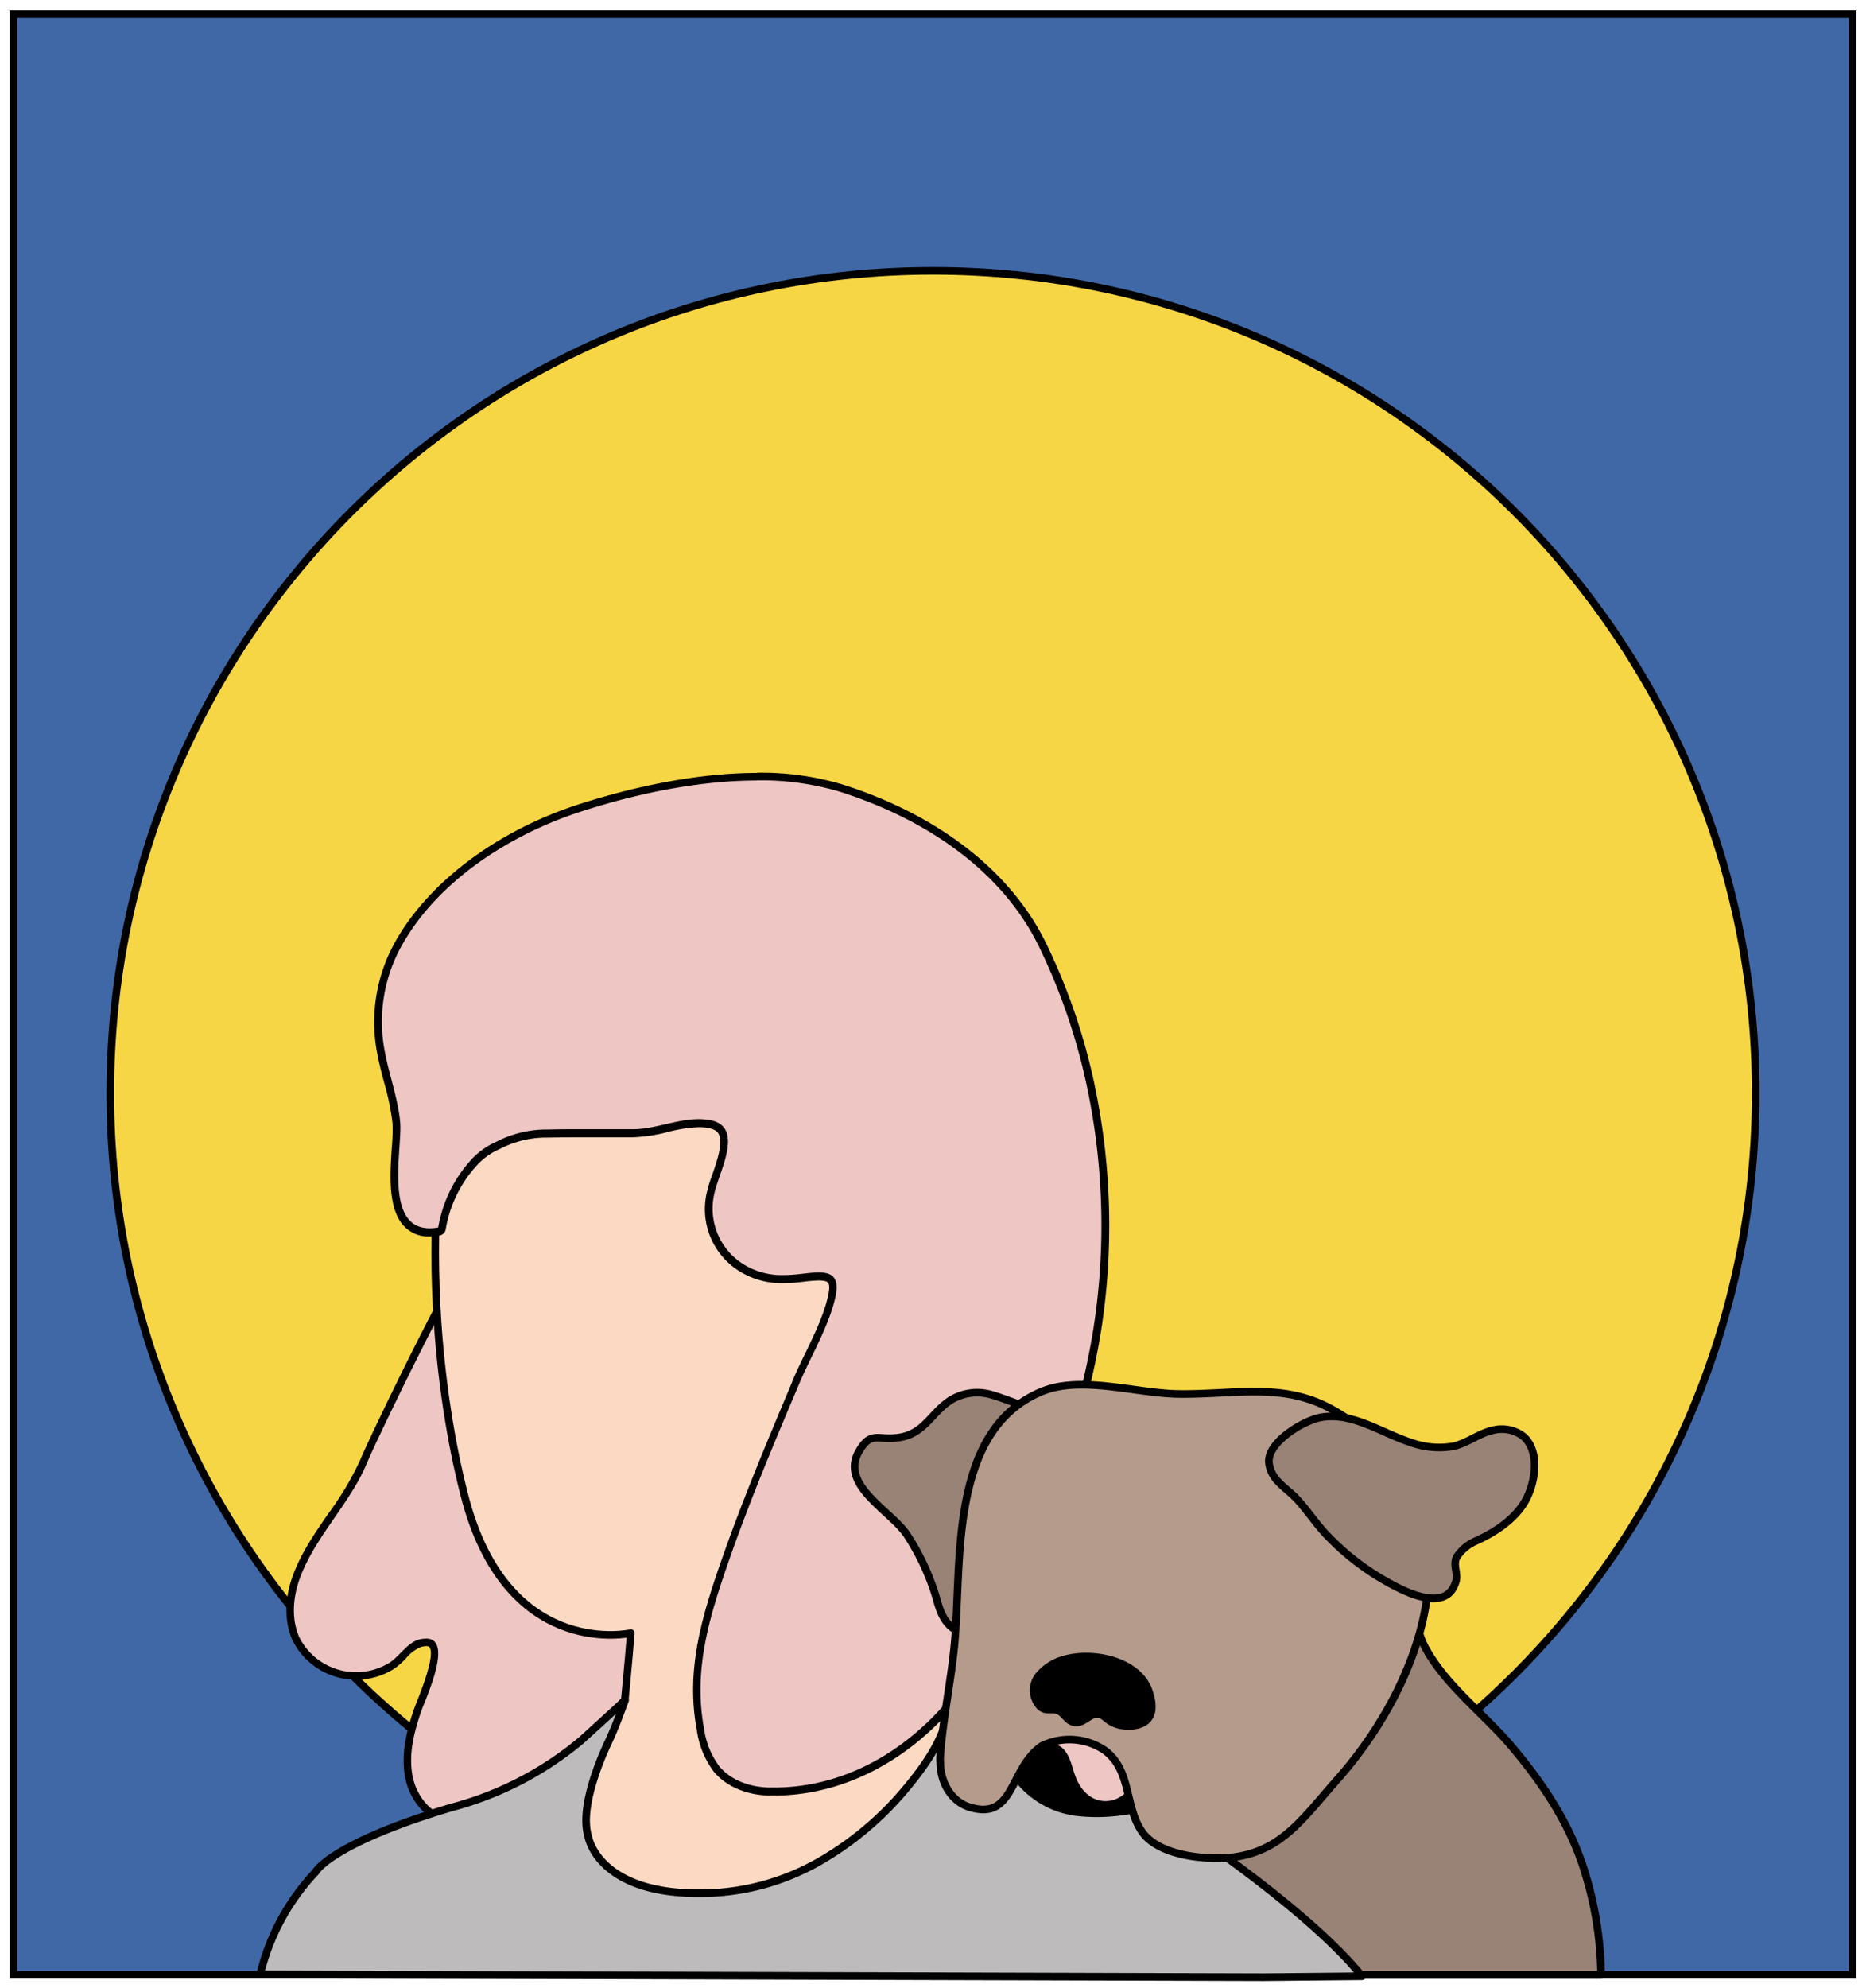 <?xml version="1.0" encoding="UTF-8"?>
<svg data-bbox="1 1.066 137 146.134" xmlns="http://www.w3.org/2000/svg" viewBox="0 0 139 148" height="148" width="139" data-type="ugc">
    <g>
        <path stroke-miterlimit="10" stroke-width=".567" stroke="#000000" fill="#4068A6" d="M138 1.066H1V147.02h137V1.066Z"/>
        <path stroke-miterlimit="10" stroke-width=".567" stroke="#000000" fill="#F7D645" d="M69.5 142.583c33.846 0 61.283-27.405 61.283-61.21 0-33.806-27.437-61.211-61.284-61.211-33.846 0-61.284 27.405-61.284 61.21 0 33.806 27.438 61.211 61.284 61.211Z"/>
        <path stroke-linejoin="round" stroke-linecap="round" stroke-width=".567" stroke="#000000" fill="#998276" d="M119.266 147.02a26.971 26.971 0 0 0-1.409-8.258c-1.109-3.27-3.067-6.156-5.284-8.773-2.064-2.432-4.939-4.545-6.438-7.391-.564-1.073-.647-2.252-1.049-3.378-.375-1.025-.83-2.297-2.127-2.196-8.914 4.129-18.697 7.027-26.9 12.414-1.793 1.174 1.319 1.681-2.086 4.755-1.33 1.202-2.45 5.965-2.045 12.83l47.338-.003Z"/>
        <path fill="#EEC6C4" d="M43.652 139.178a3.828 3.828 0 0 1-2.312-.687 3.41 3.41 0 0 1-1.36-2.342 6.316 6.316 0 0 1 .022-1.224c.023-.27.045-.525.042-.784 0-.863-.353-1.4-.902-1.4-.41.041-.793.226-1.079.522a11.67 11.67 0 0 0-.549.518c-.751.724-1.503 1.471-2.57 1.734a3.603 3.603 0 0 1-.883.112c-2.04 0-3.383-1.809-3.638-3.592-.248-1.659.207-3.299.684-4.688.049-.139.131-.345.233-.604.42-1.051 1.402-3.514.894-4.265a.5.5 0 0 0-.209-.165.5.5 0 0 0-.264-.037 1.91 1.91 0 0 0-.451.064 3.1 3.1 0 0 0-1.248.919c-.258.279-.544.53-.853.751a5.028 5.028 0 0 1-7.14-2.005c-.594-1.351-.568-3.029.075-4.722.612-1.621 1.608-3.059 2.57-4.448a22.649 22.649 0 0 0 2.39-4.027c.812-1.948 6.295-13.25 7.667-15.052.225-.297.376-.428.534-.428a.344.344 0 0 1 .24.112c.124.154.087.338 0 .83-.169.844-.48 2.413.376 3.003.481.338.526 1.126.568 1.839-.008.32.04.639.142.942.034.034.136.117.248.21.21.177.342.289.395.342.111.119.202.256.267.405.042.099.1.191.173.271.323.304.278 1.009.18 2.135-.052.578-.139 1.551 0 1.712.447.319.876.691 1.293 1.051.555.505 1.15.963 1.781 1.37a15.317 15.317 0 0 0 3.676 1.404c1.202.296 2.37.722 3.48 1.269 2.687 1.437 4.36 4.542 5.385 6.756l.072.158c.022.049.03.104.022.158-.01.09.001.181.034.266a59.874 59.874 0 0 1 1.905 6.779.283.283 0 0 1-.161.319c-.026.49-.084.978-.173 1.46-.248 1.389-.917 2.598-1.563 3.754a16.264 16.264 0 0 0-1.275 2.669 9.33 9.33 0 0 1-4.51 5.39c-.886.481-2.57 1.246-4.208 1.246Z"/>
        <path fill="#000000" d="M35.293 93.613c.259 0-.962 2.92.428 3.896.658.462.278 2.372.68 2.759.08.075.556.458.632.54.206.203.24.485.454.684.489.465-.33 3.475.215 3.87 1.056.75 1.984 1.767 3.1 2.436 2.214 1.325 4.886 1.464 7.163 2.68 2.473 1.325 4.134 4.159 5.261 6.625l.072.161a.895.895 0 0 0 .045.398 59.053 59.053 0 0 1 1.898 6.757c-.053-.15-.105-.297-.15-.451.002.71-.061 1.419-.188 2.117-.417 2.343-2.079 4.159-2.826 6.382a9.05 9.05 0 0 1-4.383 5.24c-1.127.593-2.63 1.19-4.047 1.19a3.562 3.562 0 0 1-2.146-.635 3.116 3.116 0 0 1-1.244-2.143c-.071-.657.072-1.318.064-1.978 0-1.074-.5-1.682-1.18-1.682a1.979 1.979 0 0 0-1.27.593c-.902.815-1.774 1.877-3.007 2.188-.265.07-.538.105-.812.106-1.792 0-3.096-1.566-3.36-3.352-.229-1.536.17-3.09.673-4.554.335-.979 2.454-5.446.376-5.446-.175.003-.35.026-.518.071-.872.225-1.462 1.239-2.188 1.712a4.749 4.749 0 0 1-5.516-.355 4.744 4.744 0 0 1-1.222-1.522c-.624-1.411-.47-3.067.079-4.504 1.165-3.071 3.686-5.432 4.957-8.469.83-1.981 6.314-13.261 7.629-14.988.169-.221.267-.319.312-.319l.019-.007Zm-.02-.556c-.349 0-.567.285-.75.54-1.384 1.814-6.886 13.161-7.701 15.117a22.51 22.51 0 0 1-2.364 3.971c-.97 1.404-1.977 2.856-2.6 4.504-.67 1.761-.696 3.514-.072 4.933a5.3 5.3 0 0 0 3.31 2.737 5.303 5.303 0 0 0 4.255-.613c.328-.231.63-.496.902-.792.299-.371.686-.66 1.127-.841.123-.034.249-.053.376-.056.184 0 .222.052.24.079.283.416-.03 1.764-.924 4.005-.101.259-.184.465-.237.615-.488 1.419-.95 3.101-.699 4.82.331 2.219 1.98 3.833 3.92 3.833.32-.002.64-.042.95-.12 1.128-.282 1.963-1.093 2.7-1.806.187-.18.375-.349.54-.51a1.48 1.48 0 0 1 .895-.451c.447 0 .613.582.616 1.126 0 .244 0 .492-.041.751a6.539 6.539 0 0 0 0 1.276 3.692 3.692 0 0 0 1.473 2.541 4.135 4.135 0 0 0 2.477.751c1.698 0 3.43-.788 4.31-1.257a9.61 9.61 0 0 0 4.653-5.548c.337-.912.755-1.792 1.251-2.628.662-1.193 1.342-2.425 1.598-3.855.082-.449.138-.903.169-1.359a.559.559 0 0 0 .161-.533 59.706 59.706 0 0 0-1.913-6.812.32.32 0 0 1-.022-.136.552.552 0 0 0-.045-.311l-.03-.064c0-.034-.027-.064-.042-.098-1.04-2.252-2.747-5.405-5.51-6.884a17.548 17.548 0 0 0-3.532-1.295 14.75 14.75 0 0 1-3.608-1.374 12.718 12.718 0 0 1-1.743-1.34c-.402-.345-.816-.702-1.252-1.021a7.042 7.042 0 0 1 .045-1.501c.11-1.243.15-1.967-.267-2.365a.82.82 0 0 1-.116-.188 1.728 1.728 0 0 0-.323-.484c-.064-.064-.177-.161-.414-.375l-.199-.17a3.995 3.995 0 0 1-.086-.78c-.045-.77-.094-1.64-.688-2.057-.695-.484-.406-1.937-.248-2.718.105-.536.162-.806-.049-1.062a.586.586 0 0 0-.473-.202l-.02.007Z"/>
        <path stroke-linejoin="round" stroke-linecap="round" stroke-width=".567" stroke="#000000" fill="#FBD9C2" d="M46.541 126.577s.293-3.003.447-4.989c0 0-8.688 1.952-12.086-9.163 0 0-4.047-12.92-1.808-29.233l11.437-11.775L61.033 67.1l10.459 12.62 1.66 17.105s-4.265 9.673-5.058 11.55c0 0-4.51 10.304 2.853 16.967l-.684 11.324-7.302 6.209-16.405.143-5.855-5.56 2.315-7 3.525-3.881Z"/>
        <path stroke-linejoin="round" stroke-linecap="round" stroke-width=".567" stroke="#000000" fill="#BDBBBC" d="M101.46 147.129c-4.363-5.379-14.935-12.188-14.935-12.188l-15.754-9.76c.06.038.03.529.03.608.053 2.857-1.503 5.192-3.255 7.301a23.704 23.704 0 0 1-6.528 5.51 17.855 17.855 0 0 1-8.392 2.346c-8.166.218-8.816-4.256-8.816-4.256-.609-2.053.8-5.499 1.503-6.986.288-.623.553-1.256.793-1.899l.455-1.212a555.706 555.706 0 0 1-3.292 3.002 25.029 25.029 0 0 1-9.678 4.982c-8.978 2.691-10.075 4.782-10.075 4.782a16.843 16.843 0 0 0-4.134 7.627l74.746.214 7.332-.071Z"/>
        <path fill="#1D1E1C" d="M33.482 83.774s-1 1.502-2.514.564l1.357 5.082 1.157-5.646Z" opacity=".26"/>
        <path fill="#1D1E1C" d="M66.003 79.537s-4.916 7.882-7.426 13.546l-.113.53s7.001-9.497 7.539-14.076Z" opacity=".26"/>
        <path fill="#1D1E1C" d="M39.48 81.863c4.08-.037 8.141-.54 12.106-1.501a18.024 18.024 0 0 0 6.29-3.07 26.22 26.22 0 0 0 2.725-2.298 29.07 29.07 0 0 0 1.214-1.243c.293-.322 1-.788 1.158-1.178 0 0-1.812 4.444-1.763 4.313.049-.132-6.438 5.015-6.438 5.015l-13.788 2.252-1.504-2.29Z" opacity=".26"/>
        <path fill="#EEC6C4" d="M57.65 133.401h-.376c-1.616-.041-3.032-.645-3.886-1.663a6.375 6.375 0 0 1-1.213-2.976c-.82-4.369.342-8.258 1.826-12.522 1.563-4.505 3.439-8.938 5.261-13.239.294-.695.617-1.367.962-2.08.673-1.415 1.376-2.917 1.714-4.343.14-.612.12-1.04-.06-1.261-.18-.222-.432-.27-.898-.27-.377.01-.754.041-1.127.093l-.328.038a11.28 11.28 0 0 1-1.164.068 5.643 5.643 0 0 1-2.86-.695 5.168 5.168 0 0 1-2.552-5.766c.1-.425.226-.845.376-1.257.375-1.126.879-2.522.432-3.27a1.306 1.306 0 0 0-.985-.566 4.693 4.693 0 0 0-.752-.056c-.816.036-1.627.162-2.416.375-.806.213-1.633.339-2.465.375H43.38c-.717 0-1.66 0-2.566.023a7.773 7.773 0 0 0-3.728.874 5.41 5.41 0 0 0-1.722 1.19 9.643 9.643 0 0 0-2.469 4.996.29.29 0 0 1-.225.23c-.23.04-.462.061-.696.063a2.223 2.223 0 0 1-1.698-.683c-1.128-1.197-.959-3.675-.827-5.664.059-.61.076-1.224.053-1.836a20.25 20.25 0 0 0-.64-3.085 44.393 44.393 0 0 1-.53-2.252 11.901 11.901 0 0 1 1.215-7.77c2.39-4.445 7.43-8.285 13.484-10.274 2.694-.89 8.016-2.376 13.341-2.376a20.911 20.911 0 0 1 6.307.874c7.057 2.253 12.36 6.382 14.93 11.637a45.187 45.187 0 0 1 3.58 10.367 50.348 50.348 0 0 1 .653 17.38c-1.127 8.205-4.543 16.362-7.659 23.362-3.235 7.275-9.733 11.974-16.536 11.974l.004-.015Z"/>
        <path fill="#000000" d="M56.392 58.096a20.561 20.561 0 0 1 6.22.863c6.076 1.94 11.902 5.65 14.765 11.482a45.122 45.122 0 0 1 3.556 10.296 49.982 49.982 0 0 1 .65 17.267c-1.102 8.007-4.371 15.946-7.64 23.273-2.85 6.407-8.881 11.805-16.292 11.805h-.376c-1.372-.034-2.792-.51-3.676-1.558a6.06 6.06 0 0 1-1.157-2.845c-.812-4.35.402-8.314 1.819-12.387 1.563-4.504 3.412-8.87 5.261-13.247.86-2.042 2.21-4.279 2.699-6.437.35-1.543-.275-1.877-1.233-1.877-.447 0-.97.075-1.503.131-.375.043-.751.066-1.128.068a5.397 5.397 0 0 1-2.72-.657 4.882 4.882 0 0 1-2.413-5.465c.327-1.558 2.303-4.978-.395-5.428-.26-.04-.523-.06-.785-.06-1.639 0-3.266.75-4.886.75H43.4c-.876 0-1.74 0-2.567.023a8.125 8.125 0 0 0-3.864.912 5.667 5.667 0 0 0-1.78 1.24 9.942 9.942 0 0 0-2.545 5.142 3.646 3.646 0 0 1-.643.06c-3.446 0-2.007-5.984-2.194-7.928-.173-1.82-.854-3.57-1.17-5.368a11.624 11.624 0 0 1 1.177-7.548c2.66-4.944 8.106-8.423 13.323-10.135 3.867-1.273 8.715-2.361 13.255-2.361v-.011Zm0-.552c-5.367 0-10.719 1.501-13.432 2.387-6.118 2.016-11.218 5.904-13.642 10.409a12.213 12.213 0 0 0-1.244 7.954c.139.777.338 1.543.534 2.286.292.993.503 2.009.631 3.037.02.598.002 1.197-.053 1.794-.135 2.042-.304 4.583.902 5.87a2.492 2.492 0 0 0 1.906.774c.252 0 .504-.025.751-.072a.563.563 0 0 0 .455-.45 9.327 9.327 0 0 1 2.394-4.85 5.02 5.02 0 0 1 1.605-1.126l.056-.026a7.482 7.482 0 0 1 3.59-.837 126.83 126.83 0 0 1 2.555-.023h3.758c.853-.033 1.7-.16 2.525-.375a10.856 10.856 0 0 1 2.353-.375 4.14 4.14 0 0 1 .695.052c.59.102.752.35.79.432.375.638-.106 2.023-.459 3.037-.158.42-.291.85-.398 1.287a5.437 5.437 0 0 0 2.69 6.073c.92.505 1.958.756 3.007.729.4-.002.798-.026 1.195-.072l.33-.037c.368-.05.739-.08 1.11-.09.375 0 .593.056.68.165.086.109.165.308 0 1.025-.316 1.396-1.026 2.86-1.714 4.279-.33.683-.673 1.389-.955 2.064v.03c-1.815 4.302-3.69 8.754-5.261 13.251-1.503 4.305-2.668 8.228-1.838 12.668a6.624 6.624 0 0 0 1.278 3.104c.906 1.078 2.398 1.72 4.093 1.761h.394c6.93 0 13.53-4.767 16.81-12.143 3.12-7.016 6.547-15.191 7.682-23.434a50.751 50.751 0 0 0-.661-17.48 45.557 45.557 0 0 0-3.597-10.432c-2.608-5.315-7.97-9.493-15.1-11.772a21.128 21.128 0 0 0-6.389-.89l-.026.016Z"/>
        <path fill="#000000" d="M72.954 129.689c.334.728.876-.935 1.206-.207.44.98.872 2.38 1.504 3.195a6.888 6.888 0 0 0 4.415 2.507c2.823.345 5.386-.248 8.144-1.261 1.812-.668 1.92-1.802.59-2.5a8.506 8.506 0 0 0-.612-2.061c-.275-.75-.462-1.501-.958-2.162-1.011-1.355-2.65-2.627-4.356-2.894a11.794 11.794 0 0 0-5.442.619c-.838.307-1.642.696-2.401 1.164a4.106 4.106 0 0 0-1.226 1.126 1.997 1.997 0 0 0-.864 2.474Z"/>
        <path stroke-linejoin="round" stroke-linecap="round" stroke-width=".567" stroke="#000000" fill="#EEC6C4" d="m77.835 128.455.203.037a.587.587 0 0 1 .594-.375 4.64 4.64 0 0 1 1.988.567.891.891 0 0 1 .248-.18c.695-.342 1.39.337 1.826.871.11.131.207.27.3.409.256.143.462.36.591.623.028.009.056.02.083.034a.567.567 0 0 1 .504-.084.575.575 0 0 1 .371.35c.974 2.076-.887 4.129-2.84 3.577-.922-.27-1.546-1.062-1.88-1.989-.23-.62-.346-1.37-.793-1.858-.376-.413-1.015-.439-1.544-.541-.854-.172-.508-1.606.349-1.441Z"/>
        <path stroke-linejoin="round" stroke-linecap="round" stroke-width=".567" stroke="#000000" fill="#998276" d="M67.576 114.287a17.9 17.9 0 0 1 2.255 4.978c.214.769.515 1.501 1.195 1.985.214.147.455.244.658.409.203.166.376.376.601.518a1.47 1.47 0 0 0 1.33.263 2.301 2.301 0 0 0 1.102-.717 1.96 1.96 0 0 0 .346-.585c.078-.199.056-.425.12-.616.105-.315.244-.612.375-.946-.172.439.256-.612.279-.728v-.038l.135-.214c.353-.574.417-1.171.654-1.756.131-.331.338-.852.537-1.31a27.923 27.923 0 0 0 1.29-3.863c.375-1.366.856-2.676 1.322-4.012.357-1.018-.406-2.174-1.39-2.444a1.88 1.88 0 0 0-.511-.071c-1.365-.282-2.597-.871-3.924-1.273a3.768 3.768 0 0 0-3.24.443c-1.401.972-1.905 2.485-3.829 2.725-1.526.192-2.014-.484-2.875.984-1.51 2.575 2.375 4.448 3.57 6.268Z"/>
        <path stroke-linejoin="round" stroke-linecap="round" stroke-width=".567" stroke="#000000" fill="#B59B8C" d="M70.037 130.767c.191-2.733.77-5.421 1.045-8.142.612-6.058-.526-16.002 6.441-18.993 2.958-1.273 7.073.108 10.29.15 4.296.052 7.836-.912 11.56 1.227 11.275 6.46 7.359 19.493.195 27.533-2.439 2.74-4.07 5.289-7.745 5.732-1.97.236-5.536-.101-6.765-1.918-1.308-1.915-.751-4.538-2.762-6.04a4.697 4.697 0 0 0-4.705-.323c-2.428 1.69-2 5.552-5.322 4.565-1.458-.432-2.232-1.93-2.228-3.378a2.535 2.535 0 0 1-.004-.413Z"/>
        <path stroke-linejoin="round" stroke-linecap="round" stroke-width=".567" stroke="#000000" fill="#000000" d="M77.384 124.749a3.78 3.78 0 0 1 2.063-1.246c2.168-.541 5.36.199 6.122 2.391.218.63.402 1.482-.034 2.038-.376.499-1.154.623-1.838.544a2.257 2.257 0 0 1-.984-.33c-.429-.282-.703-.691-1.26-.488-.555.203-.875.683-1.465.559-.485-.101-.673-.623-1.09-.829-.545-.271-.984.124-1.47-.398a1.744 1.744 0 0 1-.044-2.241v0Z"/>
        <path stroke-linejoin="round" stroke-linecap="round" stroke-width=".567" stroke="#000000" fill="#998276" d="M95.201 110.297c.425.462.97.841 1.406 1.31.823.883 1.469 1.915 2.318 2.774a18.924 18.924 0 0 0 3.83 3.06c1.364.807 4.946 2.894 5.697.296.177-.612-.267-1.261.083-1.85a3.26 3.26 0 0 1 1.458-1.183c1.312-.604 2.608-1.441 3.435-2.65.887-1.295 1.398-3.874.09-5.079a2.601 2.601 0 0 0-2.255-.503c-1.059.214-1.916.946-2.961 1.198a6.152 6.152 0 0 1-3.217-.282c-2.172-.69-4.45-2.361-6.832-1.835-1.263.278-3.905 1.877-3.725 3.378.07.517.306.996.673 1.366v0Z"/>
    </g>
</svg>
